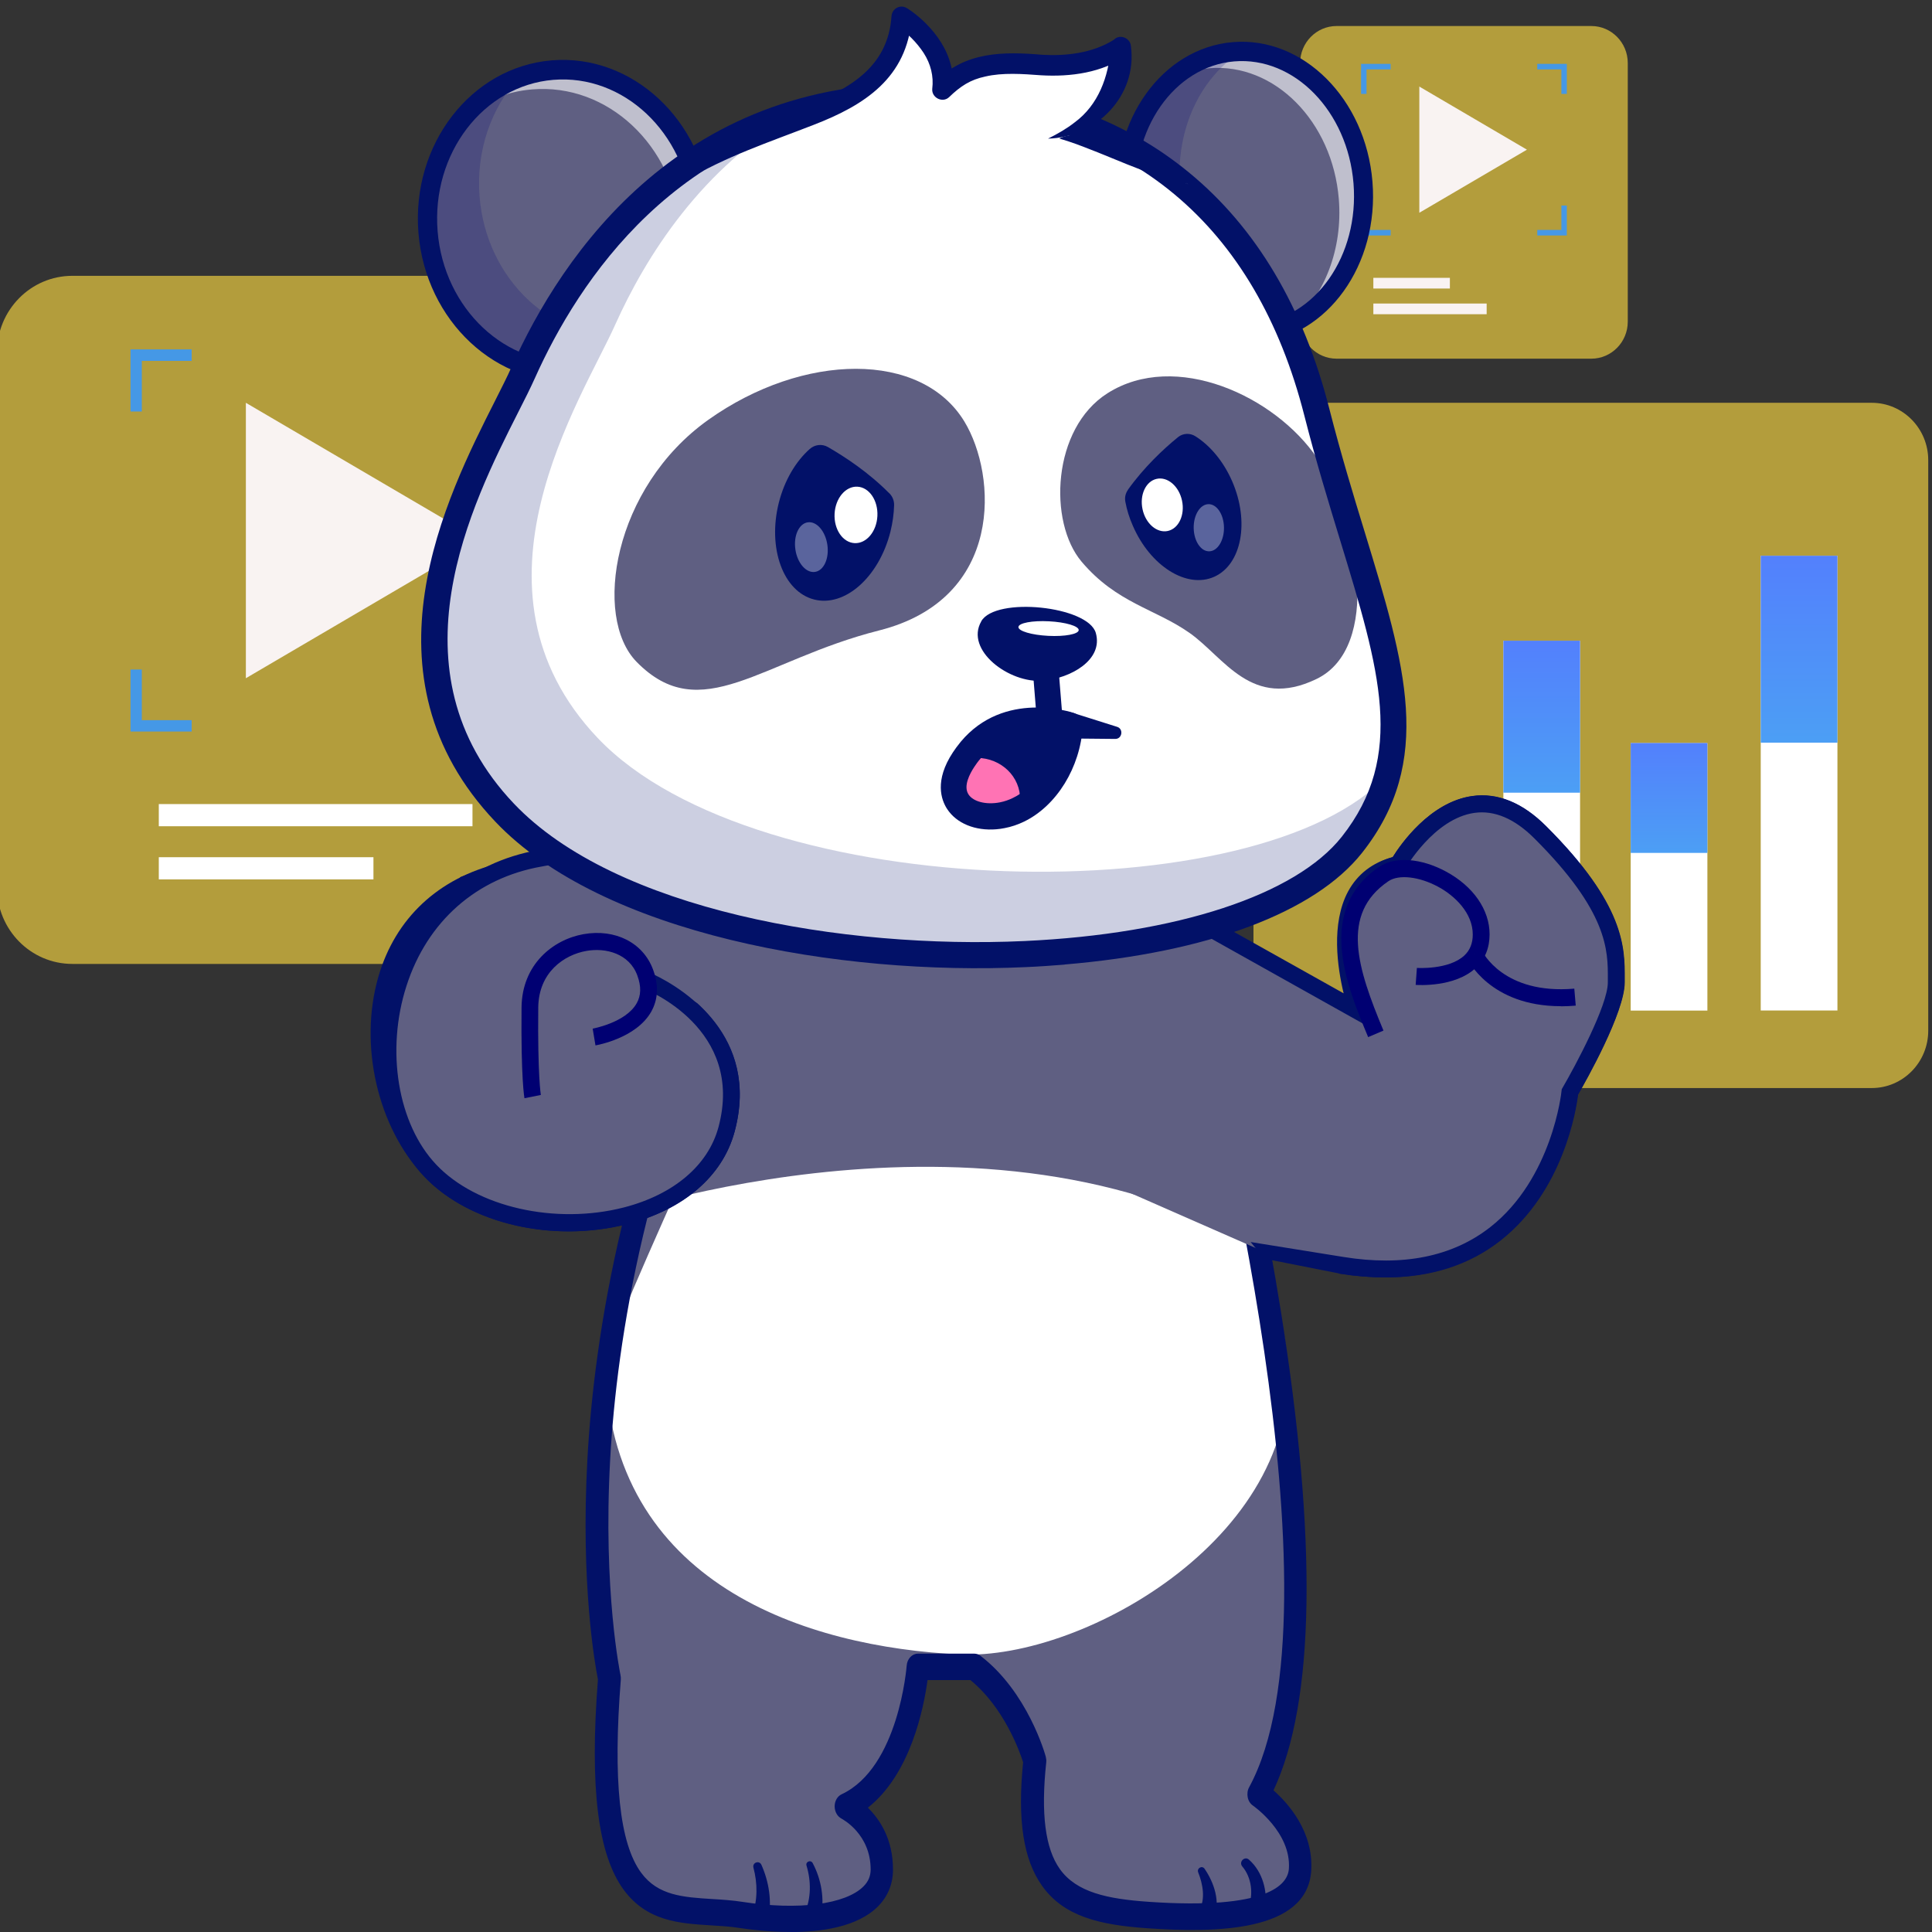 <svg width="250" height="250" viewBox="0 0 250 250" fill="none" xmlns="http://www.w3.org/2000/svg">
<rect x="0" y="0" width="250" height="250" fill="#333333" stroke="none"/>
<g clip-path="url(#clip0_3_135)">
<path opacity="0.72" d="M77.538 35.692H9.36C3.975 35.692 -0.389 40.125 -0.389 45.593V114.83C-0.389 120.298 3.975 124.73 9.36 124.73H77.538C82.922 124.73 87.287 120.298 87.287 114.83V45.593C87.287 40.125 82.922 35.692 77.538 35.692Z" fill="#E5C641"/>
<path d="M24.802 94.66H16.889V86.635H18.351V93.187H24.802V94.66Z" fill="#4598E6"/>
<path d="M71.944 94.66H64.03V93.187H70.493V86.635H71.944V94.66Z" fill="#4598E6"/>
<path d="M18.351 53.25H16.889V45.213H24.802V46.698H18.351V53.25Z" fill="#4598E6"/>
<path d="M71.944 53.25H70.493V46.698H64.03V45.213H71.944V53.25Z" fill="#4598E6"/>
<path d="M61.139 104.047H20.549V106.916H61.139V104.047Z" fill="white"/>
<path d="M48.324 110.923H20.549V113.792H48.324V110.923Z" fill="white"/>
<path d="M62.205 69.937L31.815 52.122V87.762L62.205 69.937Z" fill="#F9F3F2"/>
<path opacity="0.72" d="M205.916 46.413L172.954 46.413C170.352 46.413 168.237 44.265 168.237 41.623V8.157C168.237 5.515 170.352 3.367 172.954 3.367L205.916 3.367C208.518 3.367 210.633 5.515 210.633 8.157V41.623C210.633 44.265 208.518 46.413 205.916 46.413Z" fill="#E5C641"/>
<path d="M187.615 35.952H177.711V37.335H187.615V35.952Z" fill="#F9F3F2"/>
<path d="M192.373 39.277H177.711V40.66H192.373V39.277Z" fill="#F9F3F2"/>
<path d="M179.948 30.471H176.123V26.594H176.828V29.754H179.948V30.471Z" fill="#4598E6"/>
<path d="M202.747 30.471H198.922V29.754H202.042V26.594H202.747V30.471Z" fill="#4598E6"/>
<path d="M176.828 12.149H176.123V8.264H179.948V8.98H176.828V12.149Z" fill="#4598E6"/>
<path d="M202.747 12.149H202.042V8.98H198.922V8.264H202.747V12.149Z" fill="#4598E6"/>
<path d="M197.584 19.367L183.66 11.202V27.532L197.584 19.367Z" fill="#F9F3F2"/>
<path opacity="0.72" d="M242.204 52.122H169.508C165.471 52.122 162.199 55.446 162.199 59.545V133.37C162.199 137.469 165.471 140.792 169.508 140.792H242.204C246.24 140.792 249.513 137.469 249.513 133.37V59.545C249.513 55.446 246.24 52.122 242.204 52.122Z" fill="#E5C641"/>
<path d="M237.763 130.758V71.901H227.838V130.758H237.763Z" fill="white"/>
<path d="M237.763 96.1V71.912H227.838V96.1H237.763Z" fill="url(#paint0_linear_3_135)"/>
<path d="M220.936 130.769V96.156H211.011V130.769H220.936Z" fill="white"/>
<path d="M220.936 110.365V96.145H211.011V110.365H220.936Z" fill="url(#paint1_linear_3_135)"/>
<path d="M204.46 130.758V82.907H194.535V130.758H204.46Z" fill="white"/>
<path d="M204.46 102.574V82.907H194.535V102.574H204.46Z" fill="url(#paint2_linear_3_135)"/>
<path d="M168.219 241.918C167.842 247.785 158.536 248.478 148.476 247.785C138.431 247.077 132.087 244.645 133.901 227.824C133.901 227.824 131.782 220.084 126.033 215.677H118.746C118.746 215.677 117.773 229.829 109.441 233.75C109.441 233.75 114.129 236.05 114.1 241.918C114.086 247.785 105.042 249.215 95.882 247.785C90.22 246.901 84.036 248.375 80.77 241.652C78.737 237.48 77.838 230.168 78.868 217.165C78.868 217.165 71.232 182.197 89.132 135.685C91.062 130.643 93.312 125.469 95.896 120.176L155.241 127.297C155.241 127.297 157.244 134.609 159.64 145.504C163.646 163.74 168.756 192.03 167.363 212.964C166.854 220.645 165.475 227.323 162.848 232.173C162.848 232.173 168.596 236.065 168.219 241.932V241.918Z" fill="#5F5F82"/>
<path d="M102.24 122.019C102.24 122.019 78.244 173.366 78.302 176.433C78.839 205.062 104.418 213.141 124.233 214.084C140.376 214.851 169.38 198.281 166.448 174.841C164.227 156.988 151.147 126.604 151.147 126.604L102.225 122.034L102.24 122.019Z" fill="white"/>
<path d="M102.255 249.996C99.453 249.996 96.956 249.672 95.693 249.48C94.503 249.289 93.225 249.215 92.006 249.141C87.941 248.891 83.746 248.625 80.741 244.586C77.358 240.016 76.284 231.348 77.373 217.313C76.995 215.426 75.123 205.018 76.008 188.846C76.894 172.703 80.828 147.538 94.604 119.351C94.895 118.761 95.446 118.422 96.027 118.496L155.372 125.616C155.952 125.69 156.446 126.147 156.62 126.796C156.678 126.987 162.107 146.889 165.751 169.71C170.484 199.372 170.15 220.202 164.793 231.672C166.666 233.323 169.99 237.009 169.671 242.065C169.163 250.026 157.273 250.129 148.374 249.51C142.292 249.082 137.661 247.991 134.845 244.026C132.421 240.62 131.637 235.534 132.391 228.031C131.941 226.615 129.909 220.94 125.569 217.401H120.023C119.544 220.954 117.846 229.564 112.3 233.913C113.839 235.416 115.567 237.996 115.552 241.947C115.552 243.775 114.884 245.397 113.636 246.665C110.994 249.348 106.276 250.011 102.226 250.011L102.255 249.996ZM96.695 121.99C83.6 149.145 79.812 173.322 78.955 188.875C78.012 205.947 80.276 216.635 80.291 216.753C80.334 216.944 80.349 217.136 80.334 217.328C79.304 230.36 80.16 238.542 82.976 242.345C85.154 245.294 88.406 245.5 92.18 245.736C93.457 245.81 94.793 245.898 96.1 246.104C103.3 247.225 109.44 246.429 111.749 244.085C112.373 243.451 112.649 242.773 112.663 241.932C112.663 237.318 109.034 235.416 108.889 235.328C108.352 235.048 108.003 234.429 108.003 233.736C108.003 233.043 108.366 232.424 108.918 232.173C116.307 228.694 117.309 215.677 117.323 215.544C117.381 214.659 118.02 213.981 118.789 213.981H126.077C126.367 213.981 126.643 214.084 126.875 214.261C132.987 218.949 135.237 226.984 135.324 227.323C135.382 227.559 135.411 227.809 135.382 228.06C134.671 234.679 135.251 239.19 137.138 241.844C139.287 244.866 143.279 245.721 148.592 246.09C164.111 247.166 166.651 243.864 166.782 241.8C167.087 237.097 162.18 233.677 162.136 233.647C161.788 233.411 161.541 233.028 161.454 232.571C161.367 232.114 161.425 231.642 161.643 231.259C174.316 207.893 156.649 138.339 154.152 128.889L96.724 121.99H96.695Z" fill="#021168"/>
<path d="M69.345 111.154C69.345 111.154 65.266 112.525 59.895 114.53Z" fill="#5F5F82"/>
<path d="M60.272 115.577L59.517 113.513C64.831 111.523 68.953 110.137 68.997 110.122L69.679 112.216C69.679 112.216 65.542 113.601 60.272 115.577Z" fill="#021168"/>
<path d="M100.818 40.804C100.44 40.156 103.59 33.581 107.96 35.025C109.121 35.409 109.876 37.65 108.961 38.814C107.35 40.849 101.195 41.453 100.818 40.804Z" fill="#021168"/>
<path d="M150.842 38.505C151.162 37.974 148.273 31.915 144.165 33.507C142.931 33.979 142.365 35.984 143.758 37.075C146.415 39.168 150.523 39.05 150.857 38.519L150.842 38.505Z" fill="#021168"/>
<path d="M78.534 157.518C78.534 157.518 129.619 139.562 165.751 163.179C167.827 164.536 153.368 116.889 153.368 116.889L112.983 118.334C112.983 118.334 90.772 113.69 90.09 115.651C89.407 117.611 78.534 157.518 78.534 157.518Z" fill="#5F5F82"/>
<path d="M177.089 134.049C177.089 134.049 169.729 114.412 180.907 111.862C180.907 111.862 189.036 97.429 199.314 107.69C209.592 117.95 209.142 123.199 209.142 127.12C209.142 131.041 203.146 141.302 203.146 141.302C203.146 141.302 200.345 168.074 173.416 163.71" fill="#5F5F82"/>
<path d="M179.078 165.288C177.205 165.288 175.26 165.125 173.227 164.801L173.576 162.619C181.342 163.872 187.773 162.575 192.68 158.772C200.795 152.462 202.058 141.302 202.058 141.184L202.087 140.948L202.203 140.742C203.829 137.956 208.053 130.068 208.053 127.12V126.648C208.068 123.007 208.097 118.009 198.559 108.486C196.004 105.935 193.406 104.83 190.822 105.184C185.596 105.906 181.894 112.348 181.85 112.422L181.618 112.85L181.153 112.953C179.208 113.395 177.829 114.427 176.944 116.093C173.808 122.034 178.061 133.562 178.105 133.68L176.073 134.462C175.884 133.946 171.427 121.872 175.027 115.046C176.145 112.953 177.887 111.552 180.21 110.918C181.197 109.326 185.015 103.783 190.502 103.016C193.783 102.559 197.006 103.872 200.054 106.923C210.245 117.095 210.216 122.624 210.202 126.663V127.135C210.202 131.027 205.164 139.931 204.163 141.671C203.93 143.469 202.232 154.098 193.972 160.526C189.893 163.695 184.884 165.302 179.063 165.302L179.078 165.288Z" fill="#021168"/>
<path d="M183.258 126.339C183.258 126.339 191.664 126.973 191.664 120.899C191.664 114.825 182.634 110.668 179.063 113.1C171.921 117.95 174.81 126.059 178.018 133.769" fill="#5F5F82"/>
<path d="M177.031 134.182C174.302 127.651 170.193 117.788 178.468 112.171C180.5 110.786 183.897 111.036 187.134 112.791C190.647 114.692 192.752 117.729 192.752 120.899C192.752 122.668 192.157 124.127 190.981 125.233C188.267 127.798 183.404 127.459 183.186 127.444L183.345 125.248C183.345 125.248 187.483 125.528 189.501 123.626C190.226 122.933 190.575 122.049 190.575 120.914C190.575 118.157 188.267 115.916 186.104 114.751C183.65 113.424 180.994 113.115 179.658 114.029C173.387 118.289 175.652 125.292 179.02 133.356L177.016 134.211L177.031 134.182Z" fill="#021168"/>
<path d="M190.778 123.434C190.778 123.434 193.725 129.877 203.829 129.022Z" fill="#5F5F82"/>
<path d="M201.97 130.201C192.781 130.201 189.907 124.172 189.776 123.906L191.736 122.977C191.852 123.213 194.552 128.712 203.712 127.931L203.901 130.127C203.233 130.186 202.58 130.216 201.97 130.216V130.201Z" fill="#021168"/>
<path d="M84.573 127.297C87.767 128.874 97.145 134.594 93.995 146.167C90.235 160.054 65.716 162.103 55.656 151.489C45.886 141.155 45.378 117.493 64.888 112.776" fill="#5F5F82"/>
<path d="M73.584 159.332C66.253 159.332 59.183 156.767 54.886 152.241C48.847 145.843 46.408 135.214 48.963 126.383C51.156 118.82 56.715 113.616 64.642 111.7L65.15 113.837C56.004 116.049 52.433 122.211 51.054 127.002C48.746 134.978 51.01 144.958 56.454 150.722C61.651 156.206 71.871 158.536 80.755 156.236C87.186 154.57 91.628 150.796 92.964 145.872C95.824 135.346 87.723 130.069 84.109 128.285L85.052 126.294C88.246 127.872 98.437 133.99 95.054 146.447C93.516 152.152 88.493 156.501 81.292 158.359C78.766 159.007 76.168 159.332 73.598 159.332H73.584Z" fill="#021168"/>
<path d="M76.879 134.182C76.879 134.182 85.996 132.634 83.484 125.837C80.988 119.027 68.648 121.12 68.561 130.378C68.474 139.636 68.924 141.906 68.924 141.906" fill="#5F5F82"/>
<path d="M67.864 142.113C67.85 142.01 67.4 139.621 67.487 130.363C67.545 124.791 71.552 121.592 75.486 120.884C79.609 120.147 83.223 121.99 84.501 125.454C85.255 127.489 85.168 129.331 84.254 130.938C82.309 134.344 77.257 135.243 77.053 135.272L76.691 133.105C76.691 133.105 80.959 132.339 82.381 129.833C82.962 128.815 82.991 127.636 82.468 126.221C81.438 123.405 78.404 122.594 75.863 123.051C73.032 123.552 69.694 125.779 69.65 130.378C69.563 139.282 69.984 141.656 69.984 141.685L67.85 142.113H67.864Z" fill="#021168"/>
<path d="M83.543 126.84C83.543 126.84 97.754 132.28 93.995 146.167C90.235 160.054 65.716 162.089 55.656 151.474C45.61 140.86 48.906 114.737 69.911 111.051C90.917 107.365 109.949 93.626 153.02 118.127L175.623 130.791C175.623 130.791 169.729 114.412 180.892 111.877C180.892 111.877 189.022 97.444 199.299 107.705C209.577 117.965 209.127 123.228 209.127 127.12C209.127 131.012 203.132 141.302 203.132 141.302C203.132 141.302 200.548 168.089 173.619 163.74L162.63 161.558" fill="#5F5F82"/>
<path d="M179.295 165.302C177.437 165.302 175.477 165.14 173.445 164.816L163.37 162.826C162.848 162.722 162.514 162.206 162.616 161.676L161.832 160.718L173.837 162.649C181.56 163.902 187.962 162.605 192.825 158.801C200.867 152.506 202.058 141.302 202.058 141.184L202.087 140.948L202.203 140.742C203.829 137.956 208.053 130.083 208.053 127.12V126.648C208.068 123.007 208.097 118.009 198.545 108.486C195.99 105.935 193.391 104.83 190.807 105.184C185.567 105.906 181.865 112.348 181.836 112.422L181.604 112.835L181.139 112.938C178.874 113.454 177.307 114.589 176.319 116.417C173.532 121.592 176.61 130.319 176.653 130.408L177.64 133.164L152.497 119.085C118.049 99.493 99.017 104.668 82.222 109.223C78.084 110.343 74.165 111.42 70.1 112.127C61.666 113.601 55.293 119.218 52.607 127.548C49.893 135.936 51.475 145.459 56.454 150.708C61.651 156.206 71.871 158.521 80.755 156.236C87.186 154.57 91.629 150.796 92.964 145.872C96.404 133.135 83.717 128.078 83.165 127.872L83.935 125.808C84.08 125.867 99.017 131.779 95.054 146.462C93.516 152.167 88.493 156.516 81.293 158.373C71.552 160.894 60.693 158.374 54.901 152.241C49.399 146.432 47.614 135.995 50.56 126.869C53.507 117.744 60.505 111.582 69.752 109.975C73.729 109.282 77.591 108.235 81.684 107.115C98.872 102.442 118.368 97.149 153.572 117.169L173.866 128.535C173.068 125.233 172.211 119.528 174.432 115.37C175.652 113.115 177.597 111.611 180.224 110.904C181.212 109.311 185.03 103.768 190.531 103.002C193.812 102.545 197.035 103.857 200.083 106.908C210.274 117.081 210.26 122.609 210.245 126.648V127.105C210.245 130.997 205.222 139.887 204.206 141.641C203.988 143.454 202.363 154.098 194.175 160.526C190.125 163.71 185.131 165.302 179.31 165.302H179.295Z" fill="#021168"/>
<path d="M76.879 134.181C76.879 134.181 85.996 132.634 83.484 125.837C80.988 119.026 68.648 121.12 68.561 130.378C68.474 139.636 68.924 141.906 68.924 141.906" fill="#5F5F82"/>
<path d="M67.864 142.113C67.85 142.01 67.4 139.621 67.487 130.363C67.545 124.791 71.552 121.592 75.486 120.884C79.609 120.147 83.223 121.99 84.501 125.454C85.255 127.489 85.168 129.331 84.254 130.938C82.309 134.344 77.257 135.243 77.053 135.272L76.691 133.105C76.691 133.105 80.959 132.339 82.381 129.833C82.962 128.815 82.991 127.636 82.468 126.221C81.438 123.405 78.404 122.594 75.863 123.051C73.032 123.552 69.694 125.778 69.65 130.378C69.563 139.282 69.984 141.656 69.984 141.685L67.85 142.113H67.864Z" fill="#000072"/>
<path d="M183.258 126.339C183.258 126.339 191.664 126.973 191.664 120.899C191.664 114.825 182.634 110.668 179.063 113.1C171.921 117.95 174.81 126.059 178.018 133.769" fill="#5F5F82"/>
<path d="M177.031 134.182C174.302 127.651 170.193 117.788 178.468 112.171C180.5 110.786 183.897 111.036 187.134 112.791C190.648 114.692 192.752 117.729 192.752 120.899C192.752 122.668 192.157 124.127 190.981 125.233C188.267 127.798 183.404 127.459 183.186 127.444L183.346 125.248C183.346 125.248 187.483 125.528 189.501 123.626C190.227 122.933 190.575 122.049 190.575 120.914C190.575 118.157 188.267 115.916 186.104 114.751C183.65 113.424 180.994 113.115 179.658 114.029C173.387 118.289 175.652 125.292 179.02 133.356L177.016 134.211L177.031 134.182Z" fill="#000072"/>
<path d="M190.778 123.434C190.778 123.434 193.725 129.877 203.829 129.022Z" fill="#5F5F82"/>
<path d="M201.971 130.201C192.781 130.201 189.907 124.172 189.776 123.906L191.736 122.977C191.852 123.213 194.552 128.712 203.713 127.931L203.901 130.127C203.233 130.186 202.58 130.216 201.971 130.216V130.201Z" fill="#000072"/>
<path d="M162.569 43.094C171.007 42.39 177.187 33.668 176.373 23.614C175.559 13.56 168.059 5.981 159.621 6.686C151.183 7.39 145.003 16.112 145.817 26.166C146.631 36.219 154.131 43.799 162.569 43.094Z" fill="#5F5F82"/>
<g opacity="0.6">
<path d="M176.377 23.63C177.031 31.664 173.198 38.858 167.333 41.777C171.369 38.195 173.764 32.254 173.242 25.767C172.429 15.713 164.924 8.136 156.489 8.828C154.805 8.976 153.209 9.433 151.742 10.155C153.949 8.195 156.664 6.941 159.639 6.691C168.088 5.983 175.579 13.575 176.392 23.63H176.377Z" fill="white"/>
</g>
<g opacity="0.2">
<path d="M168.335 41.217C166.593 42.264 164.648 42.927 162.572 43.104C154.123 43.812 146.632 36.219 145.82 26.165C145.007 16.111 151.191 7.384 159.625 6.676C160.002 6.647 160.38 6.632 160.743 6.632C155.444 9.831 152.091 16.657 152.701 24.219C153.484 33.831 160.365 41.173 168.335 41.202V41.217Z" fill="#000072"/>
</g>
<path d="M162.659 44.357C153.557 45.124 145.442 37.016 144.571 26.283C143.7 15.551 150.407 6.219 159.509 5.453C168.611 4.686 176.726 12.794 177.597 23.526C178.468 34.259 171.761 43.591 162.659 44.357ZM159.712 7.944C151.96 8.593 146.27 16.73 147.024 26.077C147.779 35.438 154.704 42.514 162.456 41.866C170.208 41.217 175.898 33.079 175.143 23.733C174.389 14.386 167.464 7.295 159.712 7.944Z" fill="#021168"/>
<path d="M74.653 48.028C84.417 47.213 91.627 37.829 90.755 27.069C89.884 16.309 81.263 8.248 71.498 9.063C61.734 9.878 54.525 19.262 55.396 30.022C56.267 40.782 64.888 48.843 74.653 48.028Z" fill="#5F5F82"/>
<g opacity="0.6">
<path d="M90.743 27.079C91.323 34.259 88.304 40.819 83.339 44.637C86.693 40.775 88.565 35.364 88.101 29.571C87.23 18.809 78.607 10.745 68.851 11.57C65.6 11.836 62.638 13.059 60.156 14.976C63.03 11.659 66.993 9.462 71.493 9.079C81.249 8.268 89.872 16.317 90.743 27.079Z" fill="white"/>
</g>
<g opacity="0.2">
<path d="M85.72 42.441C82.875 45.596 79.013 47.674 74.644 48.043C64.874 48.854 56.266 40.804 55.395 30.043C54.669 20.991 59.663 12.897 67.081 10.096C63.568 13.988 61.579 19.502 62.058 25.458C62.929 36.219 71.552 44.283 81.307 43.458C82.846 43.325 84.326 42.986 85.72 42.456V42.441Z" fill="#000072"/>
</g>
<path d="M74.745 49.296C64.322 50.166 55.075 41.571 54.146 30.131C53.217 18.691 60.954 8.681 71.377 7.811C81.8 6.941 91.048 15.536 91.977 26.976C92.906 38.416 85.168 48.426 74.745 49.296ZM71.595 10.332C62.537 11.084 55.815 19.885 56.628 29.925C57.441 39.979 65.484 47.527 74.542 46.775C83.6 46.023 90.322 37.222 89.509 27.183C88.696 17.128 80.654 9.58 71.595 10.332Z" fill="#021168"/>
<path d="M121.562 12.543C146.328 13.693 163.806 27.345 170.411 53.35C177.031 79.355 186.35 94.864 174.94 109.311C159.131 129.317 87.607 128.638 65.309 105.154C45.712 84.515 63.146 58.407 67.719 48.175C74.339 33.374 89.872 11.055 121.562 12.543Z" fill="white"/>
<path d="M138.46 93.891C138.169 98.638 135.484 103.016 131.796 104.8C131.129 105.139 130.417 105.375 129.677 105.508C125.278 106.348 121.257 103.474 124.683 98.314C124.944 97.916 125.235 97.518 125.598 97.09C130.533 91.178 138.474 93.876 138.474 93.876L138.46 93.891Z" fill="#021168"/>
<path d="M82.367 85.635C76.691 79.827 79.333 63.094 91.657 54.323C103.982 45.566 119.254 45.404 124.799 54.559C129.009 61.502 129.967 77.483 113.752 81.581C98.538 85.429 90.714 94.186 82.352 85.621L82.367 85.635Z" fill="#5F5F82"/>
<path d="M139.955 72.677C135.629 67.561 136.122 55.443 143.308 50.888C152.076 45.315 164.982 51.212 170.455 59.306C175.927 67.399 178.758 83.807 170.353 87.862C161.962 91.916 158.406 85.046 153.935 81.906C149.478 78.766 144.499 78.058 139.955 72.677Z" fill="#5F5F82"/>
<path d="M131.985 102.972C132.043 103.606 131.971 104.211 131.796 104.8C131.129 105.139 130.417 105.375 129.677 105.508C125.278 106.348 121.257 103.473 124.683 98.314C125.061 98.196 125.467 98.122 125.873 98.093C129.009 97.827 131.738 100.009 131.985 102.972Z" fill="#FF73B4"/>
<path d="M137.763 124.82C136.122 124.953 134.439 125.071 132.726 125.145C108.526 126.265 77.925 120.884 64.105 106.334C46.104 87.375 57.775 64.289 64.047 51.891C64.903 50.18 65.658 48.721 66.195 47.483C72.612 33.138 88.348 9.3 121.635 10.848C134.468 11.453 145.312 15.3 153.833 22.303C162.558 29.468 168.669 39.758 172.022 52.922C173.503 58.731 175.144 64.126 176.61 68.903C181.85 86.063 185.639 98.476 176.247 110.358C170.135 118.083 156.257 123.258 137.763 124.806V124.82ZM113.839 14.371C87.694 16.553 74.789 36.485 69.229 48.898C68.648 50.195 67.894 51.699 67.008 53.438C61.114 65.085 50.154 86.771 66.5 103.989C79.594 117.773 109.107 122.845 132.566 121.769C152.323 120.855 167.667 115.813 173.634 108.265C181.923 97.768 178.541 86.697 173.416 69.92C171.95 65.114 170.28 59.674 168.785 53.792C162.499 29.07 146.139 15.403 121.461 14.254C118.804 14.136 116.249 14.18 113.825 14.386L113.839 14.371Z" fill="#021168"/>
<path d="M115.073 63.817C115.48 64.23 115.712 64.775 115.697 65.365C115.668 66.485 115.509 67.635 115.218 68.815C113.737 74.682 109.31 78.603 105.332 77.571C101.34 76.54 99.308 70.937 100.774 65.07C101.514 62.136 102.981 59.704 104.766 58.112C105.419 57.522 106.363 57.404 107.132 57.846C109.382 59.144 112.402 61.134 115.073 63.832V63.817Z" fill="#021168"/>
<path d="M113.534 66.771C113.634 64.755 112.476 63.056 110.947 62.977C109.417 62.899 108.096 64.47 107.995 66.486C107.895 68.503 109.053 70.201 110.582 70.28C112.112 70.359 113.433 68.788 113.534 66.771Z" fill="white"/>
<g opacity="0.35">
<path d="M105.468 74.004C106.609 73.829 107.321 72.252 107.058 70.481C106.795 68.709 105.656 67.415 104.515 67.59C103.373 67.765 102.661 69.343 102.924 71.114C103.187 72.885 104.326 74.179 105.468 74.004Z" fill="white"/>
</g>
<path d="M145.965 63.375C145.645 63.817 145.515 64.362 145.616 64.908C145.805 65.94 146.124 66.987 146.589 68.033C148.853 73.267 153.571 76.215 157.114 74.638C160.67 73.046 161.715 67.532 159.451 62.298C158.318 59.689 156.576 57.64 154.675 56.446C153.978 56.004 153.078 56.048 152.439 56.564C150.537 58.112 148.041 60.456 145.95 63.375H145.965Z" fill="#021168"/>
<path d="M151.121 68.705C152.531 68.392 153.35 66.63 152.95 64.769C152.551 62.907 151.084 61.651 149.674 61.964C148.264 62.276 147.445 64.038 147.844 65.9C148.244 67.761 149.711 69.017 151.121 68.705Z" fill="white"/>
<g opacity="0.35">
<path d="M156.466 71.341C157.548 71.325 158.406 69.946 158.382 68.261C158.358 66.576 157.462 65.223 156.38 65.238C155.298 65.254 154.439 66.633 154.463 68.318C154.487 70.004 155.383 71.357 156.466 71.341Z" fill="white"/>
</g>
<path d="M126.977 80.387C128.82 77.173 140.811 78.412 141.798 81.906C142.785 85.385 138.561 87.773 134.932 88.083C130.606 88.451 124.828 84.132 126.977 80.402V80.387Z" fill="#021168"/>
<path d="M139.584 81.538C139.61 81.017 137.885 80.505 135.731 80.395C133.577 80.284 131.81 80.616 131.784 81.136C131.758 81.657 133.483 82.168 135.637 82.279C137.791 82.39 139.558 82.058 139.584 81.538Z" fill="white"/>
<path d="M87.941 22.332C101.398 14.165 115.538 15.123 116.67 2.209C116.67 2.209 122.694 5.88 121.954 11.6C123.551 10.185 125.641 7.62 134.003 8.401C141.377 9.094 145.036 6.16 145.036 6.16C145.036 6.16 145.892 15.374 135.614 17.998" fill="white"/>
<path d="M87.259 21.182C92.587 17.91 98.597 15.919 104.331 13.693C109.963 11.482 114.928 8.666 115.363 2.062C115.421 1.339 116.06 0.794 116.772 0.853C117.251 0.897 117.657 1.266 118.02 1.502C118.644 1.959 119.225 2.46 119.777 3.005C121.272 4.494 122.506 6.308 123.043 8.416C123.333 9.492 123.348 10.642 123.246 11.747L121.083 10.568C124.857 6.647 129.895 6.661 134.874 7.089C137.995 7.266 141.305 6.868 144.02 5.217C144.092 5.172 144.208 5.084 144.223 5.069L144.266 5.025C145.05 4.406 146.284 4.981 146.342 5.983C147.199 12.455 141.784 17.792 135.614 17.939C136.863 17.32 138.039 16.642 139.069 15.831C142.132 13.575 143.439 9.934 143.729 6.234L145.849 7.163C142.626 9.418 138.547 9.964 134.714 9.742C132.334 9.566 129.735 9.374 127.485 9.905C125.554 10.317 124.291 11.143 122.811 12.573C121.969 13.369 120.531 12.647 120.633 11.497C120.836 9.86 120.43 8.268 119.53 6.868C118.63 5.482 117.367 4.229 115.988 3.33L117.976 2.298C117.381 10.096 111.85 13.62 105.289 16.155C99.584 18.381 93.82 20.268 88.609 23.453C87.128 24.308 85.764 22.126 87.259 21.168V21.182Z" fill="#021168"/>
<path d="M135.934 94.363C135.019 94.436 134.206 93.744 134.134 92.815L133.669 87.051C133.596 86.122 134.279 85.296 135.193 85.223C136.108 85.149 136.921 85.842 136.993 86.771L137.458 92.535C137.53 93.463 136.848 94.289 135.934 94.363Z" fill="#021168"/>
<path d="M128.951 107.306C126.207 107.542 123.768 106.555 122.549 104.668C121.794 103.503 120.894 101.012 123.304 97.356C123.58 96.928 123.928 96.471 124.32 95.984C129.924 89.277 138.619 92.137 138.982 92.269C139.693 92.505 140.158 93.213 140.114 93.98C139.78 99.316 136.732 104.27 132.508 106.319C131.709 106.702 130.867 106.997 129.982 107.159C129.633 107.233 129.285 107.277 128.936 107.306H128.951ZM133.233 94.982C131.143 95.159 128.733 95.94 126.861 98.181C126.541 98.55 126.294 98.903 126.077 99.228C125.496 100.112 124.625 101.719 125.322 102.795C125.931 103.739 127.601 104.166 129.372 103.827C129.967 103.709 130.533 103.518 131.07 103.252C133.887 101.896 136.006 98.741 136.63 95.144C135.774 94.982 134.569 94.849 133.219 94.953L133.233 94.982Z" fill="#021168"/>
<path d="M138.721 92.21L144.557 94.053C145.413 94.319 145.21 95.631 144.31 95.616L138.198 95.557C135.643 95.38 136.224 91.591 138.721 92.21Z" fill="#021168"/>
<path d="M153.731 23.821C153.731 23.821 143.221 17.408 137.081 17.91Z" fill="white"/>
<path d="M153.731 23.821C150.479 19.944 143.25 16.465 138.198 17.541C137.806 17.63 137.429 17.747 137.066 17.924C137.443 18.042 137.806 18.145 138.169 18.264C143.308 19.988 148.404 22.716 153.717 23.836L153.731 23.821Z" fill="#021168"/>
<g opacity="0.2">
<path d="M179.528 100.274C178.729 103.385 177.263 106.378 174.94 109.311C159.131 129.317 87.607 128.638 65.309 105.154C45.712 84.515 63.146 58.407 67.719 48.175C72.916 36.573 83.572 20.342 103.227 14.593C90.844 21.581 83.557 33.212 79.609 42.013C75.326 51.61 58.951 76.127 77.344 95.498C97.958 117.199 163.341 118.157 179.528 100.26V100.274Z" fill="#021168"/>
</g>
<path d="M97.319 247.859C98.059 245.898 98.03 243.687 97.493 241.667C97.333 241.004 98.248 240.694 98.524 241.298C99.511 243.51 99.903 246.031 99.424 248.434C99.061 249.982 96.869 249.377 97.304 247.859H97.319Z" fill="#021168"/>
<path d="M104.098 247.593C104.984 245.677 104.969 243.407 104.36 241.402C104.214 240.9 104.911 240.62 105.158 241.077C106.29 243.2 106.726 245.751 106.218 248.139C105.913 249.79 103.576 249.186 104.098 247.593Z" fill="#021168"/>
<path d="M155.183 247.166C156.01 245.765 155.647 243.79 155.052 242.301C154.82 241.756 155.546 241.328 155.88 241.829C157.114 243.643 157.926 246.06 157.128 248.227C156.402 249.51 154.544 248.493 155.197 247.166H155.183Z" fill="#021168"/>
<path d="M161.527 246.915C162.209 245.131 161.991 242.964 160.728 241.49C160.278 240.886 161.091 240.134 161.628 240.65C163.399 242.213 164.067 244.778 163.704 247.092C163.675 247.269 163.632 247.49 163.574 247.697C163.08 249.289 160.845 248.419 161.512 246.901L161.527 246.915Z" fill="#021168"/>
</g>
<defs>
<linearGradient id="paint0_linear_3_135" x1="232.795" y1="139.33" x2="232.795" y2="64.657" gradientUnits="userSpaceOnUse">
<stop stop-color="#40D5E6"/>
<stop offset="1" stop-color="#5577FF"/>
</linearGradient>
<linearGradient id="paint1_linear_3_135" x1="215.979" y1="135.792" x2="215.979" y2="91.881" gradientUnits="userSpaceOnUse">
<stop stop-color="#40D5E6"/>
<stop offset="1" stop-color="#5577FF"/>
</linearGradient>
<linearGradient id="paint2_linear_3_135" x1="199.503" y1="137.734" x2="199.503" y2="77.013" gradientUnits="userSpaceOnUse">
<stop stop-color="#40D5E6"/>
<stop offset="1" stop-color="#5577FF"/>
</linearGradient>
<clipPath id="clip0_3_135">
<rect width="250" height="250" fill="white"/>
</clipPath>
</defs>
</svg>
